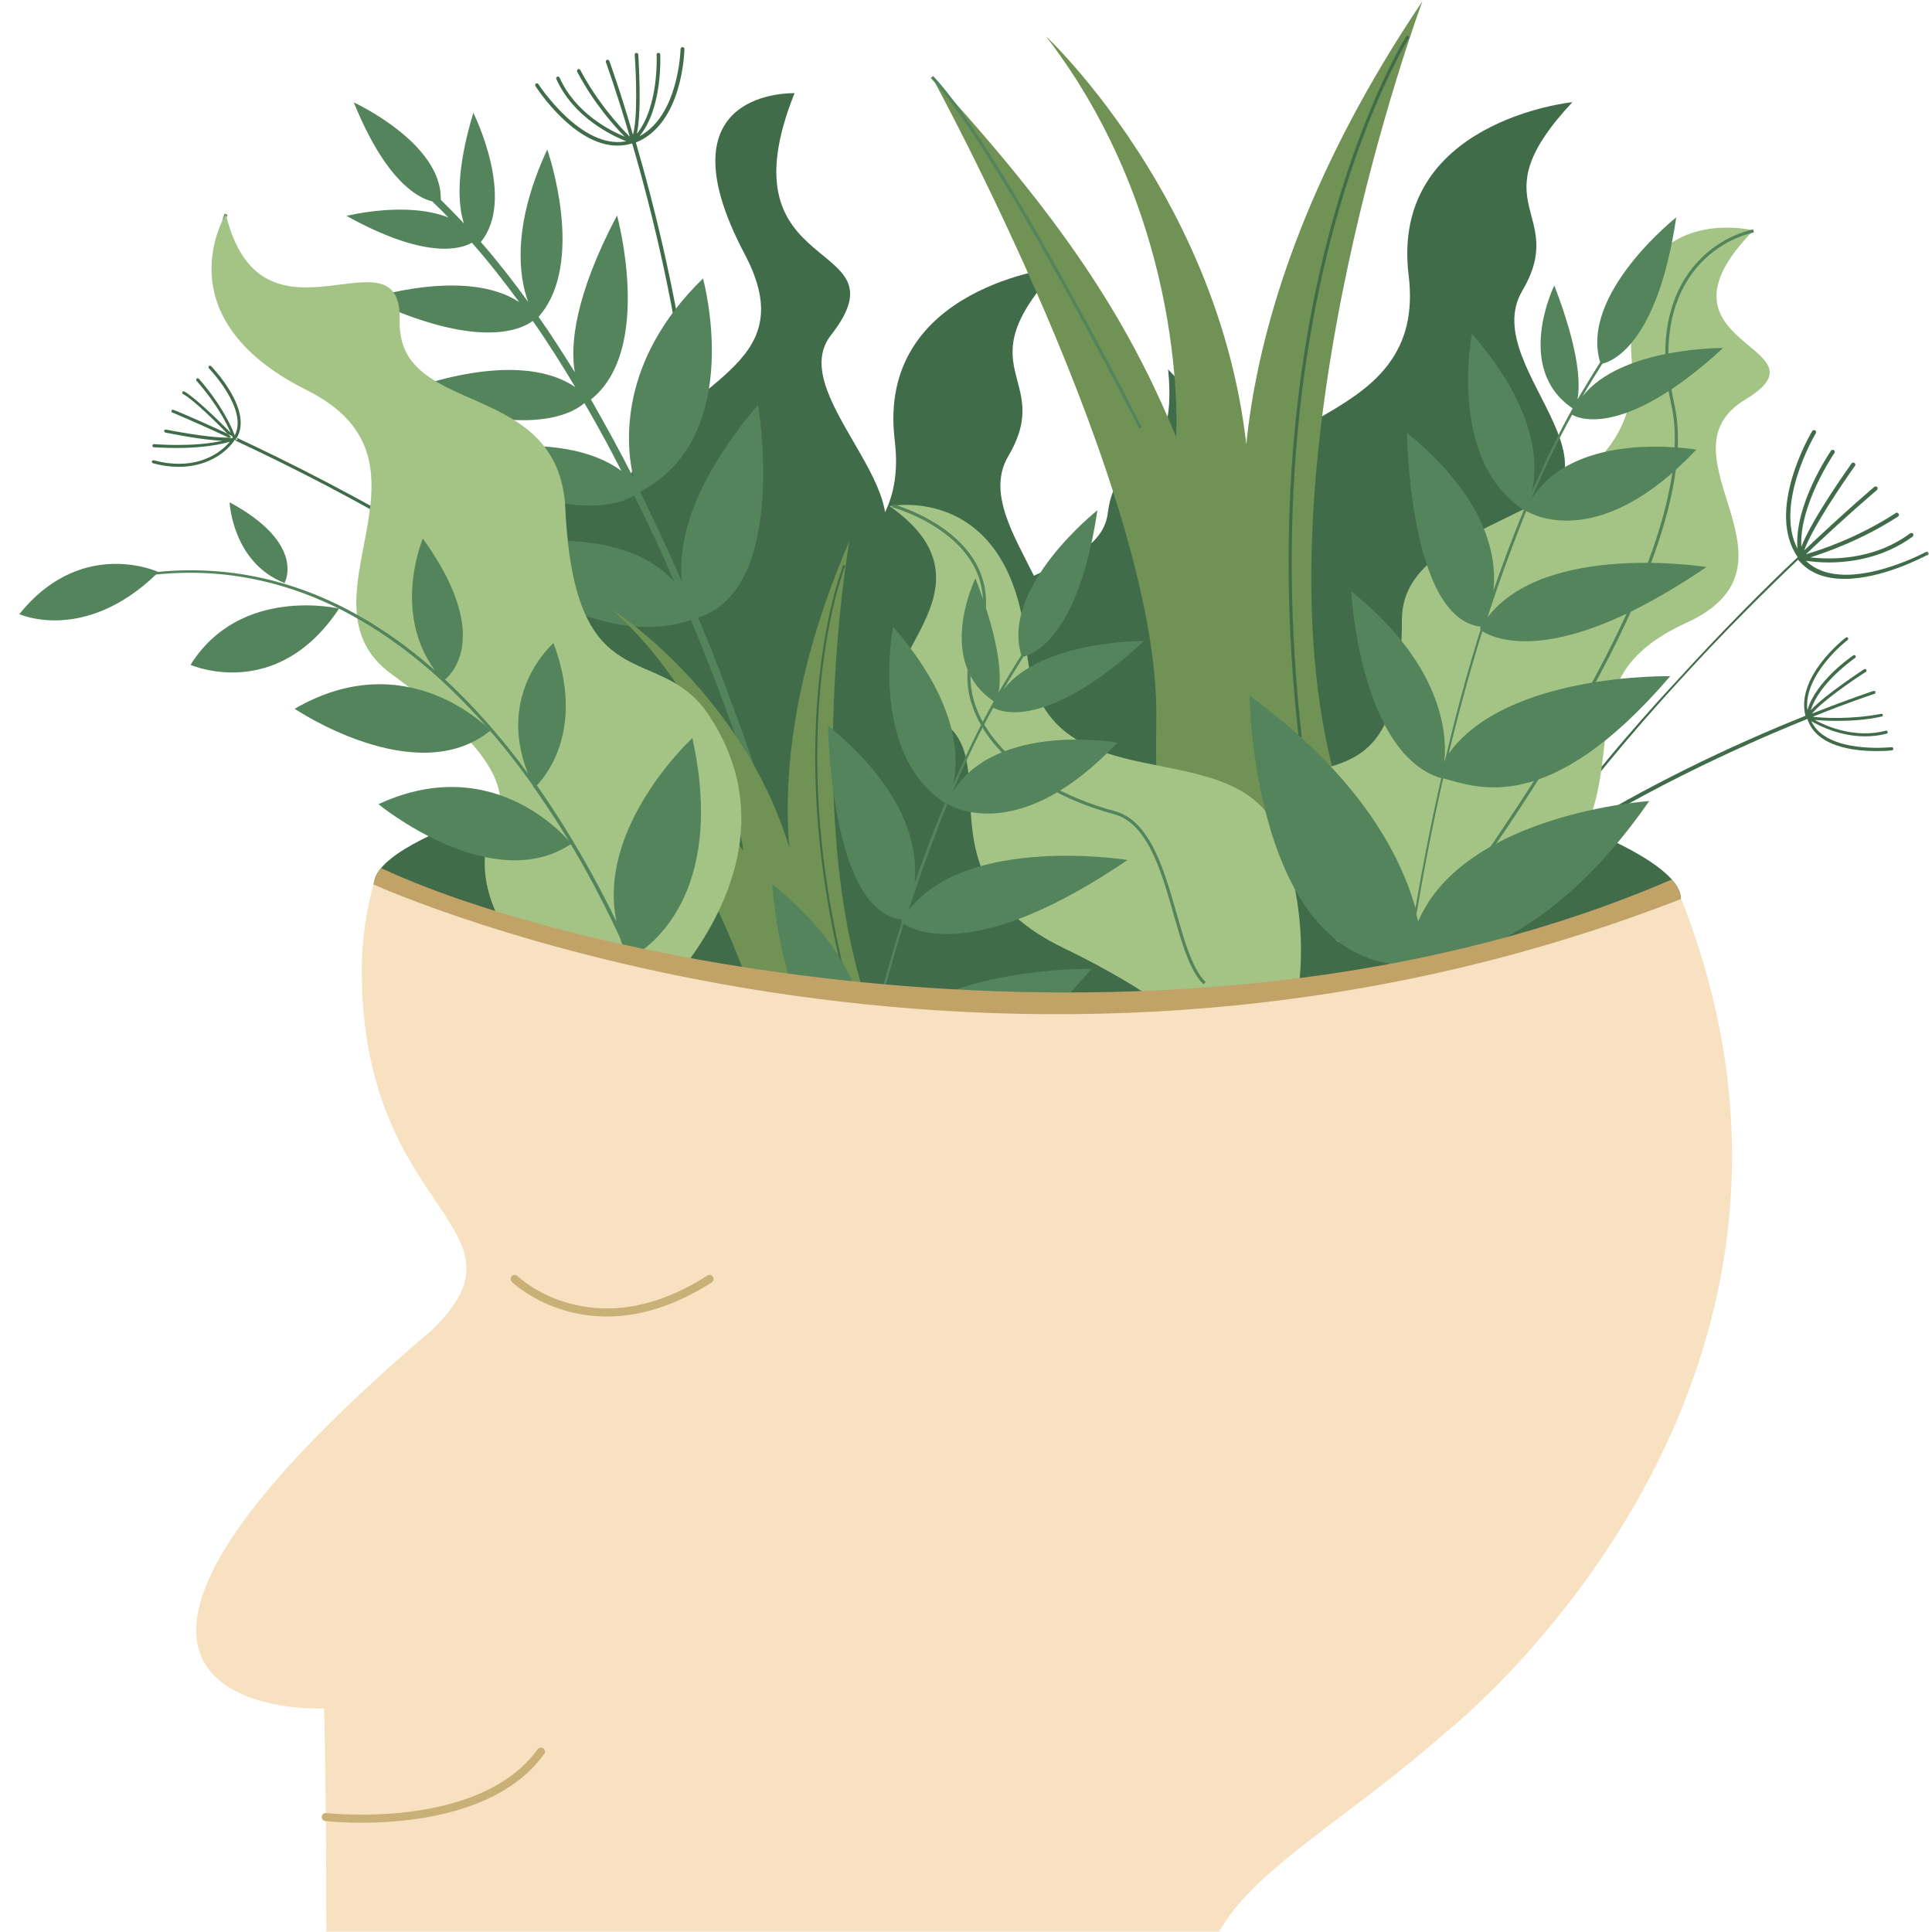 <svg width="683" height="683" viewBox="0 0 683 683" fill="none" xmlns="http://www.w3.org/2000/svg">
<mask id="mask0_191_29" style="mask-type:luminance" maskUnits="userSpaceOnUse" x="1" y="0" width="681" height="683">
<path d="M681.89 0H1.024V683H681.89V0Z" fill="white"/>
</mask>
<g mask="url(#mask0_191_29)">
<path d="M594.21 317.424C594.21 317.253 594.21 317.083 594.125 316.741C594.125 316.571 594.039 316.485 594.039 316.229C593.698 314.521 592.588 312.729 590.966 310.85C579.782 298.386 541.192 283.103 488.43 272.602C489.028 271.919 489.455 271.322 490.052 270.553C516.775 234.098 485.698 198.753 527.276 187.057C587.721 170.067 521.47 131.136 538.119 102.877C554.767 74.618 521.727 72.569 555.877 36.114C555.877 36.114 491.248 42.688 497.992 97.413C504.652 152.138 436.01 143.772 437.888 181.422C440.023 223.512 427.216 226.756 412.874 229.744C403.226 231.793 400.238 245.368 406.983 262.016C393.408 261.162 379.492 260.565 365.32 260.565C336.89 260.565 309.143 262.272 283.274 265.089C297.02 226.414 256.723 228.464 303.167 200.375C335.951 180.568 276.273 140.954 293.69 118.586C321.437 83.155 254.076 99.803 280.884 32.955C280.884 32.955 232.22 31.076 263.211 89.729C284.896 130.709 240.501 133.356 223.17 167.25C210.876 191.496 168.701 163.835 168.701 163.835C129.343 170.835 168.189 231.793 195.765 280.457C164.347 288.653 142.32 298.13 134.892 306.667C133.185 308.631 132.246 310.594 132.246 312.643C132.246 341.756 242.123 367.966 365.32 367.966C488.516 367.966 594.21 347.049 594.21 317.937C594.21 317.851 594.21 317.766 594.21 317.424Z" fill="#406C4A"/>
</g>
<mask id="mask1_191_29" style="mask-type:luminance" maskUnits="userSpaceOnUse" x="1" y="0" width="681" height="683">
<path d="M681.89 0H1.024V683H681.89V0Z" fill="white"/>
</mask>
<g mask="url(#mask1_191_29)">
<path d="M419.618 197.558C450.524 166.225 412.959 130.624 412.959 130.624C416.801 170.323 394.859 155.468 391.615 181.422C390.164 193.204 376.845 198.07 365.49 203.534C358.49 189.276 348.842 174.165 356.441 161.273C373.089 133.014 340.049 130.965 374.199 94.51C374.199 94.51 309.57 101.084 316.314 155.809C322.974 210.535 254.332 202.168 256.21 239.818C258.345 281.908 245.538 285.152 231.195 288.141C221.548 290.19 218.56 303.764 225.305 320.412L396.823 345.769C409.202 338.512 413.898 328.438 408.861 322.461C401.262 313.497 394.689 305.301 416.63 279.774C436.095 256.979 388.712 228.805 419.618 197.558Z" fill="#406C4A"/>
</g>
<mask id="mask2_191_29" style="mask-type:luminance" maskUnits="userSpaceOnUse" x="1" y="0" width="681" height="683">
<path d="M681.89 0H1.024V683H681.89V0Z" fill="white"/>
</mask>
<g mask="url(#mask2_191_29)">
<path d="M80.509 153.333C68.898 147.955 61.641 144.967 61.299 144.881C61.043 144.796 60.702 144.881 60.616 145.137C60.531 145.394 60.616 145.735 60.872 145.82C61.129 145.906 68.898 149.15 80.85 154.699C81.106 154.699 81.448 154.699 81.704 154.699C81.533 154.273 81.106 153.846 80.509 153.333Z" fill="#406C4A"/>
</g>
<mask id="mask3_191_29" style="mask-type:luminance" maskUnits="userSpaceOnUse" x="1" y="0" width="681" height="683">
<path d="M681.89 0H1.024V683H681.89V0Z" fill="white"/>
</mask>
<g mask="url(#mask3_191_29)">
<path d="M681.805 195.423C681.634 195.082 681.122 194.911 680.78 195.167C680.524 195.338 651.326 210.876 638.434 198.241C640.227 198.497 642.959 198.838 646.374 198.838C654.399 198.838 665.84 197.216 676.17 189.703C676.426 189.447 676.512 188.935 676.341 188.679C676.085 188.423 675.572 188.337 675.316 188.508C662.169 198.326 646.716 197.814 639.971 197.046C645.691 195.253 658.327 190.813 670.962 182.617C671.304 182.446 671.474 181.934 671.133 181.593C670.962 181.251 670.45 181.08 670.108 181.422C656.705 190.13 643.471 194.484 638.434 195.936C653.46 181.678 663.364 173.397 663.535 173.226C663.791 172.97 663.876 172.457 663.62 172.201C663.364 171.945 662.852 171.86 662.595 172.116C662.425 172.287 652.692 180.483 637.837 194.57C640.398 187.057 651.241 171.006 655.765 164.688C656.022 164.347 655.936 163.92 655.595 163.664C655.253 163.408 654.826 163.493 654.57 163.835C653.887 164.774 640.483 183.556 636.812 193.289C635.958 178.604 648.338 160.334 648.509 160.164C648.679 159.822 648.679 159.395 648.338 159.139C647.996 158.968 647.569 158.968 647.313 159.31C646.716 160.164 634.166 178.69 635.446 193.972C627.165 178.178 641.764 153.333 641.935 153.163C642.105 152.821 642.02 152.309 641.679 152.138C641.337 151.967 640.825 152.053 640.654 152.394C639.971 153.504 624.091 180.568 635.532 196.96C623.579 208.23 608.809 223.085 593.1 240.331C576.623 258.003 557.755 280.286 539.997 305.13C523.69 316.4 508.152 329.121 495.431 343.208C495.26 343.378 495.26 343.805 495.431 343.976C495.517 344.061 495.602 344.061 495.773 344.061C495.943 344.061 496.029 343.976 496.114 343.89C508.152 330.487 522.751 318.449 538.119 307.606C519.08 334.414 501.407 364.21 489.711 394.518C489.54 394.859 489.711 395.372 490.053 395.457C490.138 395.457 490.223 395.542 490.309 395.542C490.565 395.542 490.906 395.372 490.992 395.03C503.115 363.527 521.812 332.792 541.619 305.045C576.452 281.225 614.871 263.894 638.947 254.161C642.191 264.15 655.68 265.516 663.364 265.516C666.352 265.516 668.572 265.346 668.828 265.26C669.084 265.26 669.34 265.004 669.34 264.663C669.34 264.406 669.084 264.15 668.742 264.15C668.486 264.15 645.691 266.626 640.313 254.93C643.215 256.637 650.472 260.308 659.351 260.308C661.827 260.308 664.303 260.052 666.95 259.369C667.206 259.284 667.462 259.028 667.291 258.686C667.206 258.43 666.95 258.174 666.608 258.345C655.595 261.162 645.606 256.723 641.508 254.503C643.301 254.674 646.033 254.844 649.362 254.844C653.887 254.844 659.437 254.588 665.242 253.308C665.498 253.222 665.754 253.051 665.584 252.71C665.498 252.454 665.242 252.198 664.986 252.368C654.143 254.418 644.496 253.82 640.825 253.393C653.973 248.1 662.425 245.368 662.681 245.282C662.937 245.197 663.022 244.941 663.022 244.599C662.937 244.343 662.681 244.258 662.339 244.258C662.083 244.343 653.716 247.075 640.569 252.283C643.984 248.014 655.082 240.416 659.607 237.513C659.863 237.343 659.863 237.001 659.778 236.745C659.607 236.489 659.266 236.489 659.01 236.574C658.327 237.086 645.008 245.709 640.142 251.088C643.13 241.27 655.765 232.647 655.851 232.561C656.107 232.391 656.107 232.049 655.936 231.793C655.765 231.537 655.424 231.537 655.168 231.708C654.57 232.049 641.849 240.843 638.947 251.088C637.41 238.538 652.948 226.329 653.204 226.244C653.375 226.073 653.46 225.731 653.29 225.475C653.119 225.305 652.777 225.219 652.521 225.39C651.753 225.988 634.763 239.306 638.264 253.051C614.7 262.443 577.306 279.347 542.985 302.398C560.06 279.006 577.818 257.918 593.356 241.014C608.98 223.853 623.75 209.169 635.617 197.899H635.702C639.886 203.022 645.862 204.644 652.094 204.644C665.498 204.644 680.097 196.789 681.036 196.362C681.805 196.277 681.976 195.85 681.805 195.423Z" fill="#406C4A"/>
</g>
<mask id="mask4_191_29" style="mask-type:luminance" maskUnits="userSpaceOnUse" x="1" y="0" width="681" height="683">
<path d="M681.89 0H1.024V683H681.89V0Z" fill="white"/>
</mask>
<g mask="url(#mask4_191_29)">
<path d="M83.753 154.785C83.753 154.87 83.668 154.87 83.668 154.956L84.009 155.468L83.241 155.553C83.241 155.639 83.155 155.639 83.155 155.724C119.013 172.458 189.276 208.571 222.829 248.697C222.914 248.783 223.085 248.868 223.17 248.868C223.256 248.868 223.341 248.868 223.512 248.783C223.683 248.612 223.768 248.271 223.597 248.014C190.045 207.717 119.781 171.604 83.753 154.785Z" fill="#406C4A"/>
</g>
<mask id="mask5_191_29" style="mask-type:luminance" maskUnits="userSpaceOnUse" x="1" y="0" width="681" height="683">
<path d="M681.89 0H1.024V683H681.89V0Z" fill="white"/>
</mask>
<g mask="url(#mask5_191_29)">
<path d="M83.07 155.553H83.24C83.24 155.553 83.24 155.553 83.24 155.468L83.497 155.383L83.411 155.126C83.411 155.041 83.497 155.041 83.497 154.956L83.326 154.785V154.7C83.411 154.785 83.496 154.785 83.667 154.87C89.558 145.052 75.301 130.112 74.618 129.429C74.447 129.258 74.02 129.258 73.849 129.429C73.678 129.599 73.678 130.026 73.849 130.197C74.02 130.368 87.851 144.796 82.984 153.931C81.96 151.114 78.374 143.089 70.263 133.868C70.093 133.697 69.751 133.697 69.495 133.868C69.324 134.039 69.324 134.466 69.495 134.636C76.496 142.576 80.082 149.492 81.533 152.992C77.776 149.15 68.897 140.442 65.141 138.393C64.885 138.308 64.543 138.393 64.458 138.564C64.373 138.82 64.458 139.161 64.629 139.247C68.214 141.125 76.581 149.406 80.508 153.419C81.021 153.59 81.448 153.931 82.045 154.102C82.13 154.358 82.216 154.7 82.301 154.785C82.131 154.87 81.789 154.956 81.533 154.956C81.362 154.87 81.191 154.785 80.935 154.7C73.508 154.87 58.909 151.882 58.738 151.882C58.482 151.797 58.14 151.968 58.055 152.224C57.969 152.48 58.14 152.821 58.396 152.907C58.994 152.992 70.946 155.553 78.63 155.809C68.3 158.2 54.554 157.005 54.469 157.005C54.213 157.005 53.871 157.175 53.871 157.517C53.871 157.773 54.042 158.115 54.384 158.115C54.64 158.115 58.055 158.371 62.58 158.371C68.129 158.371 75.471 157.858 81.277 156.151C76.496 161.786 67.275 166.225 54.384 162.725C54.127 162.639 53.786 162.81 53.701 163.066C53.615 163.322 53.786 163.664 54.042 163.749C57.372 164.688 60.445 165.03 63.263 165.03C72.569 165.03 79.313 160.676 82.814 155.809C82.728 155.809 82.728 155.724 82.643 155.724C82.984 155.553 83.07 155.553 83.07 155.553Z" fill="#406C4A"/>
</g>
<mask id="mask6_191_29" style="mask-type:luminance" maskUnits="userSpaceOnUse" x="1" y="0" width="681" height="683">
<path d="M681.89 0H1.024V683H681.89V0Z" fill="white"/>
</mask>
<g mask="url(#mask6_191_29)">
<path d="M241.953 17.331C241.953 16.99 241.697 16.648 241.27 16.648C241.014 16.648 240.587 16.904 240.587 17.331C240.587 17.587 239.989 40.809 226.073 48.151C234.269 38.163 233.415 20.063 233.415 19.295C233.415 18.953 233.074 18.612 232.732 18.697C232.391 18.697 232.049 18.953 232.135 19.38C232.135 19.551 232.988 37.565 225.134 47.298C227.012 39.016 225.646 20.234 225.646 19.295C225.646 18.953 225.305 18.697 224.963 18.697C224.622 18.697 224.365 19.039 224.365 19.38C224.878 25.698 225.475 41.492 223.768 47.639C219.072 31.503 215.486 21.771 215.401 21.515C215.316 21.258 214.889 21.002 214.547 21.173C214.291 21.258 214.035 21.685 214.206 22.027C214.291 22.283 217.877 32.101 222.658 48.322C219.584 45.334 211.388 36.541 205.156 24.759C204.985 24.503 204.558 24.247 204.302 24.503C204.046 24.759 203.79 25.1 204.046 25.356C209.766 36.284 217.194 44.651 220.865 48.322C215.401 46.102 203.278 39.785 197.814 27.405C197.643 27.149 197.302 26.893 196.96 27.149C196.704 27.32 196.448 27.662 196.704 28.003C202.766 41.492 216.255 47.895 221.377 49.944C205.498 53.018 190.472 29.967 190.301 29.71C190.13 29.454 189.703 29.369 189.447 29.54C189.191 29.71 189.106 30.137 189.276 30.393C189.874 31.333 202.936 51.481 218.304 51.481C220.011 51.481 221.719 51.225 223.426 50.713L223.512 50.798C230.427 74.447 239.306 110.305 243.66 148.979C243.66 149.236 243.916 149.577 244.343 149.577H244.429C244.77 149.577 245.026 149.236 245.026 148.894C240.672 110.048 231.708 74.106 224.792 50.371C241.27 43.797 241.953 18.356 241.953 17.331Z" fill="#406C4A"/>
</g>
<mask id="mask7_191_29" style="mask-type:luminance" maskUnits="userSpaceOnUse" x="1" y="0" width="681" height="683">
<path d="M681.89 0H1.024V683H681.89V0Z" fill="white"/>
</mask>
<g mask="url(#mask7_191_29)">
<path d="M295.483 387.09L296.251 386.493L297.105 386.151C292.836 375.138 289.848 364.893 287.97 355.16C287.287 355.16 286.689 355.16 286.092 355.16C287.628 362.673 289.763 370.698 292.58 379.065C289.25 373.601 284.896 365.32 280.798 355.16C280.115 355.16 279.518 355.16 278.749 355.16C286.177 374.028 295.397 386.834 295.483 387.09Z" fill="#A4C486"/>
</g>
<mask id="mask8_191_29" style="mask-type:luminance" maskUnits="userSpaceOnUse" x="1" y="0" width="681" height="683">
<path d="M681.89 0H1.024V683H681.89V0Z" fill="white"/>
</mask>
<g mask="url(#mask8_191_29)">
<path d="M267.992 143.089C243.233 172.287 239.733 193.289 241.099 205.754C236.574 195.338 231.622 184.666 226.329 173.909C226.414 173.824 226.5 173.738 226.5 173.738C263.894 154.017 248.526 98.437 248.526 98.437C218.474 127.721 221.206 157.346 223.938 168.957C219.243 159.651 214.12 150.345 208.912 141.21C231.195 123.538 218.133 76.154 218.133 76.154C203.107 104.67 201.57 121.916 203.192 131.563C199.009 124.904 194.826 118.244 190.386 112.012C207.461 92.717 193.46 52.847 193.46 52.847C180.739 80.252 183.556 98.181 186.715 106.719C181.336 99.291 175.787 92.205 169.981 85.546C182.532 70.264 167.335 39.87 167.335 39.87C161.102 60.531 161.871 72.398 164.005 78.972C161.273 76.069 158.541 73.337 155.809 70.605C156.407 50.627 125.074 36.199 125.074 36.199C136.344 64.031 147.784 70.007 152.821 71.203C154.785 73.081 156.663 74.959 158.541 76.923C143.771 70.947 122.513 76.325 122.513 76.325C150.174 91.693 162.725 88.192 166.823 85.802C172.628 92.376 178.177 99.462 183.556 106.804C164.688 94.339 130.197 105.609 130.197 105.609C168.957 123.879 184.154 116.537 188.337 113.463C193.63 120.976 198.582 128.831 203.363 136.856C181.678 122.086 141.381 138.905 141.381 138.905C185.69 155.553 202.082 146.418 206.607 142.491C211.218 150.431 215.572 158.371 219.67 166.481C197.728 150.175 155.297 161.359 155.297 161.359C198.924 185.008 218.048 178.861 224.195 175.19C229.317 185.435 234.098 195.765 238.452 205.839C217.706 182.105 169.469 194.228 169.469 194.228C208.827 229.403 237.769 221.634 244.258 219.158C247.929 228.037 251.344 236.574 254.417 244.77C277.042 304.618 288.653 354.477 288.823 354.989C288.994 355.672 289.677 356.099 290.446 355.928C291.129 355.758 291.555 355.075 291.385 354.306C291.299 353.794 279.518 303.679 256.893 243.746C253.905 235.635 250.49 227.183 246.819 218.304C279.005 208.23 267.992 143.089 267.992 143.089Z" fill="#53845C"/>
</g>
<mask id="mask9_191_29" style="mask-type:luminance" maskUnits="userSpaceOnUse" x="1" y="0" width="681" height="683">
<path d="M681.89 0H1.024V683H681.89V0Z" fill="white"/>
</mask>
<g mask="url(#mask9_191_29)">
<path d="M408.775 253.991C409.971 173.909 329.462 27.235 329.462 27.235C374.967 77.008 398.103 111.585 415.776 154.443C415.776 154.443 420.642 78.972 369.759 12.806C369.759 12.806 450.524 88.107 441.218 199.009C441.218 199.009 423.545 118.159 502.859 0.427C502.859 0.427 443.181 160.078 470.928 271.066C471.014 270.98 448.816 301.545 427.899 302.142C421.752 302.228 407.58 334.072 408.775 253.991Z" fill="#709254"/>
<path d="M497.821 12.806C497.821 12.806 441.645 101.084 459.659 260.735" stroke="#406C4A" stroke-width="1.103" stroke-miterlimit="10"/>
<path d="M403.226 151.285C403.226 151.285 352.684 51.566 329.462 27.235" stroke="#53845C" stroke-width="1.103" stroke-miterlimit="10"/>
</g>
<mask id="mask10_191_29" style="mask-type:luminance" maskUnits="userSpaceOnUse" x="1" y="0" width="681" height="683">
<path d="M681.89 0H1.024V683H681.89V0Z" fill="white"/>
</mask>
<g mask="url(#mask10_191_29)">
<path d="M270.212 365.746C248.612 287.97 191.923 229.403 191.923 229.403C227.183 255.954 246.222 275.42 262.784 300.861C262.784 300.861 256.808 251.685 216.084 215.23C216.084 215.23 277.127 253.905 284.47 326.474C284.47 326.474 263.382 276.615 300.264 191.325C300.264 191.325 281.055 301.203 312.302 369.332C312.387 369.076 280.542 344.744 270.212 365.746Z" fill="#709254"/>
<path d="M298.471 199.863C298.471 199.863 272.944 263.382 303.764 363.954" stroke="#406C4A" stroke-width="0.722" stroke-miterlimit="10"/>
<path d="M254.247 300.349C254.247 300.349 209.681 242.294 191.837 229.403" stroke="#53845C" stroke-width="0.722" stroke-miterlimit="10"/>
</g>
<mask id="mask11_191_29" style="mask-type:luminance" maskUnits="userSpaceOnUse" x="1" y="0" width="681" height="683">
<path d="M681.89 0H1.024V683H681.89V0Z" fill="white"/>
</mask>
<g mask="url(#mask11_191_29)">
<path d="M223.853 347.903C223.853 347.903 234.696 199.351 101.34 118.159C87.68 109.878 74.191 90.498 79.911 75.728" stroke="#53845C" stroke-width="1.103" stroke-miterlimit="10"/>
</g>
<mask id="mask12_191_29" style="mask-type:luminance" maskUnits="userSpaceOnUse" x="1" y="0" width="681" height="683">
<path d="M681.89 0H1.024V683H681.89V0Z" fill="white"/>
</mask>
<g mask="url(#mask12_191_29)">
<path d="M619.908 81.448C619.908 81.448 572.439 69.666 576.879 128.062C581.404 186.459 495.602 178.775 495.602 219.158C495.602 264.406 481.003 268.419 464.611 272.602C448.56 276.53 446.938 306.496 472.721 332.706C472.721 332.706 515.409 354.989 549.388 312.131C581.66 271.407 550.498 241.014 596.003 220.267C641.508 199.521 584.989 160.676 616.92 141.296C648.935 122.001 579.355 122.684 619.908 81.448Z" fill="#A4C486"/>
</g>
<mask id="mask13_191_29" style="mask-type:luminance" maskUnits="userSpaceOnUse" x="1" y="0" width="681" height="683">
<path d="M681.89 0H1.024V683H681.89V0Z" fill="white"/>
</mask>
<g mask="url(#mask13_191_29)">
<path d="M79.826 75.728C79.826 75.728 56.945 112.183 108.512 137.966C160.078 163.749 102.877 212.584 138.478 238.367C174.08 264.236 182.02 280.115 174.08 293.605C166.14 307.094 173.397 343.805 223.512 361.563C223.512 361.563 287.372 308.716 250.746 253.051C233.074 225.988 203.193 249.38 199.863 179.8C197.643 133.356 140.357 148.04 141.296 113.378C142.32 78.545 92.546 128.148 79.826 75.728Z" fill="#A4C486"/>
</g>
<mask id="mask14_191_29" style="mask-type:luminance" maskUnits="userSpaceOnUse" x="1" y="0" width="681" height="683">
<path d="M681.89 0H1.024V683H681.89V0Z" fill="white"/>
</mask>
<g mask="url(#mask14_191_29)">
<path d="M133.782 284.299C133.782 284.299 173.823 317.168 201.997 298.3C201.997 298.3 175.787 264.833 133.782 284.299Z" fill="#53845C"/>
</g>
<mask id="mask15_191_29" style="mask-type:luminance" maskUnits="userSpaceOnUse" x="1" y="0" width="681" height="683">
<path d="M681.89 0H1.024V683H681.89V0Z" fill="white"/>
</mask>
<g mask="url(#mask15_191_29)">
<path d="M314.521 178.946C314.521 178.946 357.721 170.152 362.929 229.573C368.137 288.909 439.084 254.588 453.427 297.703C473.575 358.063 440.45 395.286 440.45 395.286C437.803 375.394 419.362 356.185 375.906 335.097C320.498 308.289 360.453 263.979 327.242 252.198C293.946 240.331 359.514 210.449 314.521 178.946Z" fill="#A4C486"/>
<path d="M315.546 178.775C315.546 178.775 360.026 190.813 344.915 227.439C334.841 251.942 357.807 277.554 393.92 287.287C414.325 292.751 414.154 336.463 425.85 347.562" stroke="#53845C" stroke-width="1.103" stroke-miterlimit="10"/>
</g>
<mask id="mask16_191_29" style="mask-type:luminance" maskUnits="userSpaceOnUse" x="1" y="0" width="681" height="683">
<path d="M681.89 0H1.024V683H681.89V0Z" fill="white"/>
</mask>
<g mask="url(#mask16_191_29)">
<path d="M173.397 258.259C173.397 258.259 144.284 227.268 104.157 250.576C104.243 250.576 147.101 279.603 173.397 258.259Z" fill="#53845C"/>
</g>
<mask id="mask17_191_29" style="mask-type:luminance" maskUnits="userSpaceOnUse" x="1" y="0" width="681" height="683">
<path d="M681.89 0H1.024V683H681.89V0Z" fill="white"/>
</mask>
<g mask="url(#mask17_191_29)">
<path d="M119.866 215.145C119.866 215.145 84.948 206.864 67.361 235.037C67.361 235.037 97.754 248.527 119.866 215.145Z" fill="#53845C"/>
</g>
<mask id="mask18_191_29" style="mask-type:luminance" maskUnits="userSpaceOnUse" x="1" y="0" width="681" height="683">
<path d="M681.89 0H1.024V683H681.89V0Z" fill="white"/>
</mask>
<g mask="url(#mask18_191_29)">
<path d="M244.77 260.906C244.77 260.906 210.791 292.239 217.962 325.876C211.303 312.046 201.826 294.8 189.788 277.64C193.289 273.968 206.863 257.406 195.679 227.354C195.679 227.354 175.275 244.77 186.63 273.456C177.324 260.735 167.506 249.637 157.346 240.245C160.334 237.684 173.482 223.768 149.491 190.386C149.491 190.386 138.478 216.17 153.76 237.001C146.674 230.769 139.417 225.305 132.075 220.78C108.17 205.839 82.558 199.607 55.92 202.168C53.359 201.058 27.832 190.984 6.83 217.109C6.83 217.109 29.625 227.524 55.152 203.107C115.768 196.875 159.822 238.538 186.117 274.566C186.886 275.591 187.654 276.615 188.337 277.64C188.422 277.896 188.593 278.237 188.679 278.493C188.679 278.493 188.679 278.493 188.764 278.408C202.253 297.447 212.327 316.741 219.072 331.255C219.926 333.816 221.036 336.377 222.487 338.768C227.012 349.013 229.232 355.672 229.402 355.758L230.256 355.501C230.171 355.331 227.866 348.757 223.341 338.341C228.89 335.353 256.979 316.827 244.77 260.906Z" fill="#53845C"/>
</g>
<mask id="mask19_191_29" style="mask-type:luminance" maskUnits="userSpaceOnUse" x="1" y="0" width="681" height="683">
<path d="M681.89 0H1.024V683H681.89V0Z" fill="white"/>
</mask>
<g mask="url(#mask19_191_29)">
<path d="M100.572 206.095C100.572 206.095 108.512 192.35 81.192 177.58C81.106 177.58 82.216 198.924 100.572 206.095Z" fill="#53845C"/>
</g>
<mask id="mask20_191_29" style="mask-type:luminance" maskUnits="userSpaceOnUse" x="1" y="0" width="681" height="683">
<path d="M681.89 0H1.024V683H681.89V0Z" fill="white"/>
</mask>
<g mask="url(#mask20_191_29)">
<path d="M499.785 337.317C499.785 337.317 605.223 204.9 591.393 143.089C582.428 102.962 603.516 85.375 619.908 81.618" stroke="#53845C" stroke-width="1.103" stroke-miterlimit="10"/>
</g>
<mask id="mask21_191_29" style="mask-type:luminance" maskUnits="userSpaceOnUse" x="1" y="0" width="681" height="683">
<path d="M681.89 0H1.024V683H681.89V0Z" fill="white"/>
</mask>
<g mask="url(#mask21_191_29)">
<path d="M603.26 200.461C603.26 200.461 546.4 191.325 525.825 218.304C530.008 205.498 534.618 192.862 539.57 180.654C542.558 182.446 566.122 194.484 599.674 158.968C599.674 158.968 556.73 151.37 541.277 176.641C545.717 166.225 550.498 156.065 555.791 146.589C556.474 147.101 572.61 156.663 609.151 123.025C609.151 123.025 573.122 122.684 559.462 140.1C561.682 136.173 564.073 132.417 566.463 128.575C569.793 127.806 585.929 121.83 592.588 76.838C592.588 76.838 558.352 103.901 565.695 128.062C562.963 132.331 560.316 136.771 557.669 141.21C558.609 136.088 558.609 124.647 549.473 100.913C549.473 100.913 535.045 130.282 555.962 144.369C550.754 153.675 546.058 163.493 541.619 173.653C543.753 164.005 543.497 144.625 520.361 117.988C520.361 117.988 511.567 162.639 538.716 180.312C534.874 189.533 531.289 199.18 527.959 208.742C529.24 196.277 525.483 176.043 497.395 152.992C497.395 152.992 498.078 218.731 523.519 221.548C523.434 221.719 523.263 222.06 523.178 222.231C523.178 222.231 523.263 222.317 523.434 222.487C518.653 237.769 514.47 253.222 510.884 268.675C510.799 268.846 510.713 269.017 510.628 269.273C511.652 258.601 509.518 234.696 477.673 208.998C477.673 208.998 480.576 264.406 508.067 274.651V274.737C508.237 274.737 508.579 274.822 508.75 274.822C509.006 274.908 509.262 274.993 509.518 275.078C505.932 290.702 502.944 306.155 500.383 321.01C495.26 302.825 481.088 274.566 441.73 245.965C441.73 245.965 442.84 339.707 497.139 341.244C495.687 350.891 494.407 360.197 493.297 368.991C483.222 448.219 483.735 512.165 483.735 512.762H484.674C484.674 512.079 484.162 448.219 493.98 369.161C495.09 360.197 496.37 350.891 497.822 341.244C499.444 341.244 501.151 341.244 502.773 341.073C502.773 341.073 502.773 340.988 502.773 340.902C515.409 339.793 549.303 331.938 583.026 283.189C583.026 283.189 517.714 287.543 501.322 325.791C501.151 324.937 500.98 324.169 500.724 323.23C503.371 307.692 506.444 291.47 510.201 275.164C521.812 278.152 547.339 289.421 590.453 239.05C590.453 239.05 532.655 237.855 512.165 266.37C515.665 251.856 519.592 237.342 524.032 223.17C529.24 226.329 551.437 235.72 603.26 200.461Z" fill="#53845C"/>
</g>
<mask id="mask22_191_29" style="mask-type:luminance" maskUnits="userSpaceOnUse" x="1" y="0" width="681" height="683">
<path d="M681.89 0H1.024V683H681.89V0Z" fill="white"/>
</mask>
<g mask="url(#mask22_191_29)">
<path d="M398.616 304.02C398.616 304.02 341.756 294.885 321.181 321.864C325.364 309.058 329.974 296.422 334.926 284.213C337.914 286.006 361.478 298.044 395.03 262.528C395.03 262.528 352.087 254.93 336.634 280.201C341.073 269.785 345.854 259.625 351.147 250.149C351.83 250.661 367.966 260.223 404.507 226.585C404.507 226.585 368.479 226.244 354.819 243.66C357.038 239.733 359.429 235.977 361.819 232.135C365.149 231.366 381.285 225.39 387.944 180.397C387.944 180.397 353.709 207.461 361.051 231.622C358.319 235.891 355.672 240.331 353.026 244.77C353.965 239.648 353.965 228.207 344.83 204.473C344.83 204.473 330.401 233.842 351.318 247.929C346.11 257.235 341.415 267.053 336.975 277.213C339.11 267.565 338.853 248.185 315.717 221.548C315.717 221.548 306.923 266.199 334.072 283.872C330.231 293.092 326.645 302.74 323.315 312.302C324.596 299.837 320.839 279.603 292.751 256.552C292.751 256.552 293.434 322.291 318.876 325.108C318.79 325.279 318.62 325.62 318.534 325.791C318.534 325.791 318.62 325.876 318.79 326.047C314.009 341.329 309.826 356.782 306.24 372.235C306.155 372.406 306.069 372.577 305.984 372.833C307.009 362.161 304.874 338.256 273.029 312.558C273.029 312.558 275.932 367.966 303.423 378.211V378.297C303.594 378.297 303.935 378.382 304.106 378.382C304.362 378.467 304.618 378.553 304.874 378.638C301.288 394.262 298.3 409.715 295.739 424.57C290.617 406.385 276.444 378.126 237.086 349.525C237.086 349.525 238.196 443.267 292.495 444.804C291.043 454.451 289.763 463.757 288.653 472.551C278.664 551.693 279.176 615.725 279.176 616.237H280.115C280.115 615.554 279.603 551.693 289.421 472.636C290.531 463.672 291.812 454.366 293.263 444.718C294.885 444.718 296.593 444.718 298.215 444.548C298.215 444.548 298.215 444.462 298.215 444.377C310.85 443.267 344.744 435.412 378.467 386.663C378.467 386.663 313.156 391.018 296.764 429.266C296.593 428.412 296.422 427.643 296.166 426.704C298.813 411.166 301.886 394.945 305.643 378.638C317.254 381.626 342.781 392.896 385.895 342.525C385.895 342.525 328.096 341.329 307.606 369.845C311.107 355.331 315.034 340.817 319.473 326.645C324.681 329.889 346.879 339.195 398.616 304.02Z" fill="#53845C"/>
</g>
<mask id="mask23_191_29" style="mask-type:luminance" maskUnits="userSpaceOnUse" x="1" y="0" width="681" height="683">
<path d="M681.89 0H1.024V683H681.89V0Z" fill="white"/>
</mask>
<g mask="url(#mask23_191_29)">
<path d="M511.055 612.48C464.098 653.887 420.728 671.047 426.192 709.039C432.51 752.666 454.366 852.384 454.366 852.384H232.049C232.049 852.384 239.135 740.372 170.921 738.75C122.342 737.64 115.341 709.722 115.341 677.621C115.341 633.056 114.573 603.943 114.573 603.943C99.718 604.711 1.024 599.247 152.906 469.989C190.471 433.193 127.892 430.034 127.892 343.122C127.892 332.706 129.343 322.461 132.075 312.472C193.972 338.768 277.298 354.904 368.82 354.904C454.878 354.904 533.594 340.646 594.125 317.168C596.003 321.949 597.796 326.815 599.332 331.426C654.228 495.09 517.714 607.187 511.055 612.48Z" fill="#F8E1C1"/>
</g>
<mask id="mask24_191_29" style="mask-type:luminance" maskUnits="userSpaceOnUse" x="1" y="0" width="681" height="683">
<path d="M681.89 0H1.024V683H681.89V0Z" fill="white"/>
</mask>
<g mask="url(#mask24_191_29)">
<path d="M115.171 642.362C115.171 642.362 169.896 648.765 191.24 619.225" stroke="#C9B077" stroke-width="2.854" stroke-miterlimit="10" stroke-linecap="round"/>
</g>
<mask id="mask25_191_29" style="mask-type:luminance" maskUnits="userSpaceOnUse" x="1" y="0" width="681" height="683">
<path d="M681.89 0H1.024V683H681.89V0Z" fill="white"/>
</mask>
<g mask="url(#mask25_191_29)">
<path d="M181.934 452.146C181.934 452.146 209.339 478.783 250.832 452.146" stroke="#C9B077" stroke-width="2.854" stroke-miterlimit="10" stroke-linecap="round"/>
</g>
<mask id="mask26_191_29" style="mask-type:luminance" maskUnits="userSpaceOnUse" x="1" y="0" width="681" height="683">
<path d="M681.89 0H1.024V683H681.89V0Z" fill="white"/>
</mask>
<g mask="url(#mask26_191_29)">
<path d="M594.21 317.851C351.147 412.361 131.99 312.643 131.99 312.643C131.99 312.643 132.673 308.887 134.807 306.923C210.022 342.098 423.801 383.163 590.966 310.936C592.673 312.814 593.698 314.607 594.039 316.314C594.039 316.485 594.125 316.656 594.125 316.827C594.125 317.083 594.21 317.339 594.21 317.51C594.21 317.766 594.21 317.851 594.21 317.851Z" fill="#C1A368"/>
</g>
</svg>
